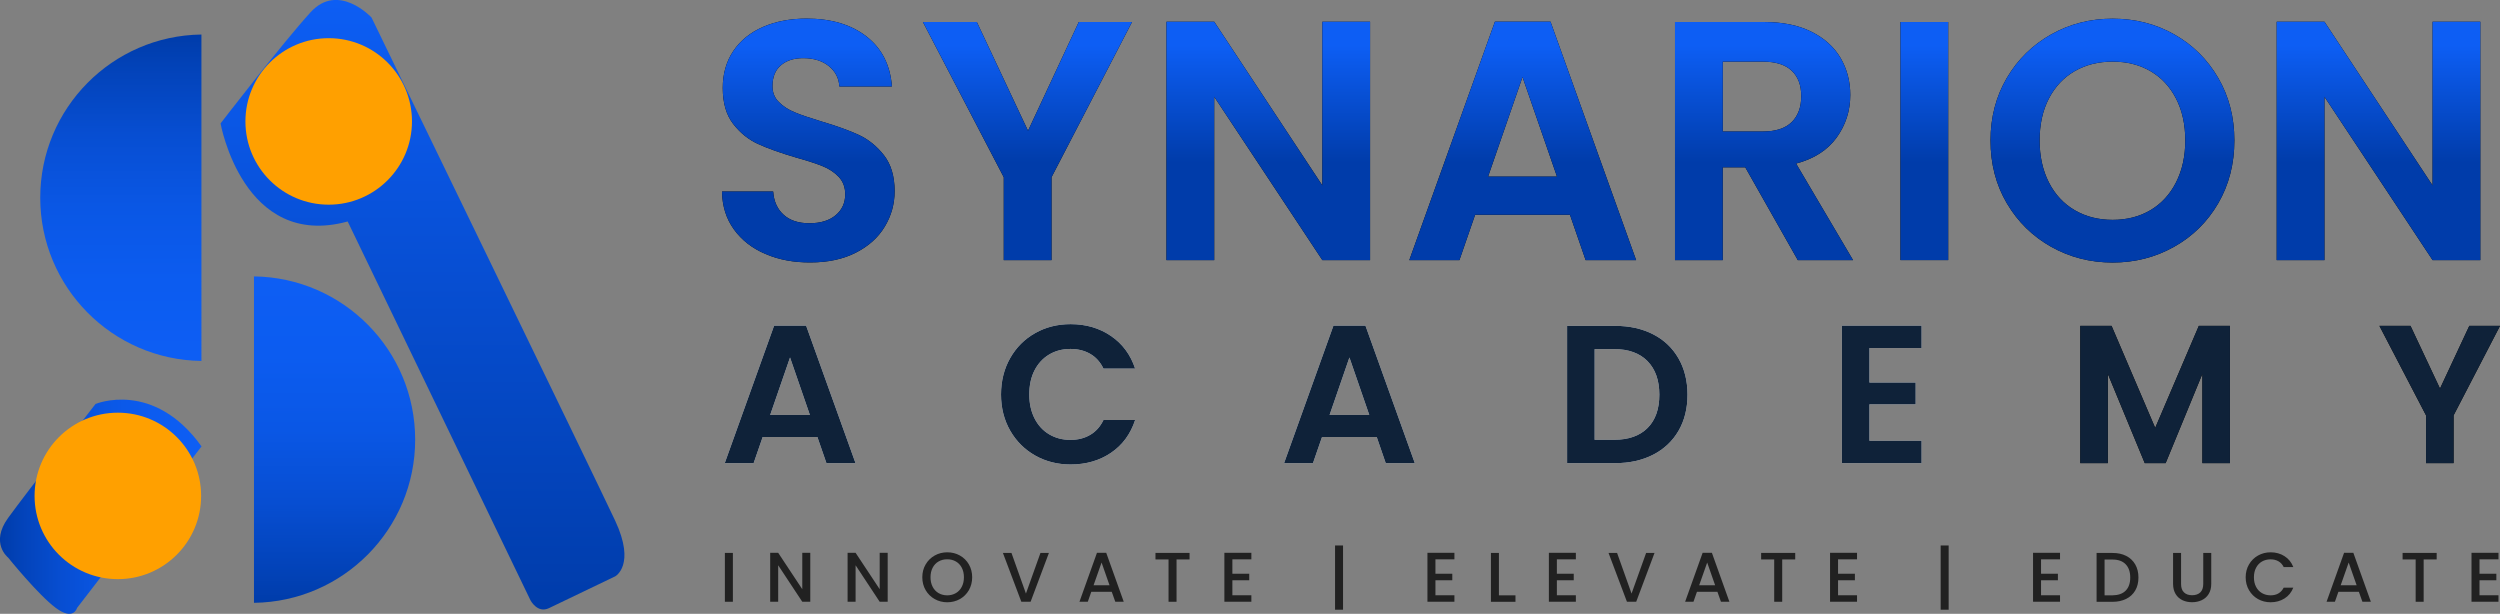 <?xml version="1.0" encoding="utf-8"?>
<!-- Generator: Adobe Illustrator 25.4.1, SVG Export Plug-In . SVG Version: 6.00 Build 0)  -->
<svg version="1.1" id="Layer_1" xmlns="http://www.w3.org/2000/svg" xmlns:xlink="http://www.w3.org/1999/xlink" x="0px" y="0px"
	 viewBox="0 0 493.84 121.25" style="enable-background:new 0 0 493.84 121.25;" xml:space="preserve">
<rect x="0" y="0" width="493.84" height="121.25" fill="#808080" stroke="none"/>
<style type="text/css">
	.st0{fill:url(#SVGID_1_);}
	.st1{fill:url(#SVGID_00000137102067152288071980000006301666743426227129_);}
	.st2{fill:url(#SVGID_00000176004105809878872370000000606487119963061915_);}
	.st3{fill:url(#SVGID_00000022527402649156133380000011465622566078387364_);}
	.st4{fill:url(#SVGID_00000008134765871284810080000002993691323796957073_);}
	.st5{fill:url(#SVGID_00000069380834032744491640000011029942716204731325_);}
	.st6{fill:url(#SVGID_00000083774184328645294920000012372754871964921524_);}
	.st7{fill:#0F2239;}
	.st8{fill:#212121;}
	.st9{fill:url(#SVGID_00000031188673665171660400000018074575858057972616_);}
	.st10{fill:url(#SVGID_00000066500294233274943280000011081207500672081541_);}
	.st11{fill:url(#SVGID_00000021101377281328969110000017711945333652158875_);}
	.st12{fill:url(#SVGID_00000042010856639832244550000000518023060336228287_);}
	.st13{fill:url(#SVGID_00000057127571776911369440000004235869332992075944_);}
	.st14{fill:url(#SVGID_00000049924296437258511150000004181674231437279657_);}
	.st15{fill:url(#SVGID_00000086666609411605392110000002712802892758275499_);}
	.st16{fill:url(#SVGID_00000108273334649635804110000012224546861050509712_);}
	.st17{fill-rule:evenodd;clip-rule:evenodd;fill:url(#SVGID_00000073711382190389370290000011776761332689711037_);}
	.st18{fill-rule:evenodd;clip-rule:evenodd;fill:url(#SVGID_00000170977975905400464460000010301763995836529290_);}
	.st19{fill-rule:evenodd;clip-rule:evenodd;fill:url(#SVGID_00000024721512075412662070000005085392781628092581_);}
	.st20{fill-rule:evenodd;clip-rule:evenodd;fill:url(#SVGID_00000085209363205188894060000008256247034827493249_);}
	.st21{fill-rule:evenodd;clip-rule:evenodd;fill:#FFA000;}
</style>
<g>
	<g>
		<linearGradient id="SVGID_1_" gradientUnits="userSpaceOnUse" x1="407.686" y1="77.875" x2="408.328" y2="77.875">
			<stop  offset="0" style="stop-color:#FFFFFF"/>
			<stop  offset="1" style="stop-color:#000000"/>
		</linearGradient>
		<path class="st0" d="M161.46,86.32h-10.8l-1.79,5.17h-5.71l9.75-27.16h6.33L169,91.49h-5.75L161.46,86.32z M159.98,81.97
			l-3.92-11.35l-3.92,11.35H159.98z"/>
		
			<linearGradient id="SVGID_00000156571966237348681470000014071911636261850500_" gradientUnits="userSpaceOnUse" x1="407.686" y1="77.875" x2="408.328" y2="77.875">
			<stop  offset="0" style="stop-color:#FFFFFF"/>
			<stop  offset="1" style="stop-color:#000000"/>
		</linearGradient>
		<path style="fill:url(#SVGID_00000156571966237348681470000014071911636261850500_);" d="M199.55,70.73
			c1.2-2.11,2.85-3.76,4.93-4.93c2.08-1.18,4.42-1.77,7.01-1.77c3.03,0,5.69,0.78,7.96,2.33c2.28,1.55,3.87,3.7,4.78,6.45h-6.26
			c-0.62-1.29-1.5-2.27-2.62-2.91c-1.13-0.65-2.43-0.97-3.9-0.97c-1.58,0-2.99,0.37-4.22,1.11c-1.23,0.74-2.19,1.78-2.88,3.13
			c-0.69,1.35-1.03,2.93-1.03,4.74c0,1.79,0.34,3.36,1.03,4.72c0.69,1.36,1.64,2.41,2.88,3.15c1.23,0.74,2.64,1.11,4.22,1.11
			c1.48,0,2.78-0.33,3.9-0.99c1.13-0.66,2-1.64,2.62-2.93h6.26c-0.91,2.77-2.49,4.93-4.76,6.47c-2.27,1.54-4.93,2.31-7.98,2.31
			c-2.59,0-4.93-0.59-7.01-1.77c-2.08-1.18-3.73-2.82-4.93-4.91c-1.2-2.1-1.81-4.48-1.81-7.15
			C197.75,75.23,198.35,72.84,199.55,70.73z"/>
		
			<linearGradient id="SVGID_00000052816691362277643350000009460964110731166599_" gradientUnits="userSpaceOnUse" x1="407.686" y1="77.875" x2="408.328" y2="77.875">
			<stop  offset="0" style="stop-color:#FFFFFF"/>
			<stop  offset="1" style="stop-color:#000000"/>
		</linearGradient>
		<path style="fill:url(#SVGID_00000052816691362277643350000009460964110731166599_);" d="M271.95,86.32h-10.8l-1.79,5.17h-5.71
			l9.75-27.16h6.33l9.75,27.16h-5.75L271.95,86.32z M270.48,81.97l-3.92-11.35l-3.92,11.35H270.48z"/>
		
			<linearGradient id="SVGID_00000133509860711526011320000002394159630113989041_" gradientUnits="userSpaceOnUse" x1="407.686" y1="77.875" x2="408.328" y2="77.875">
			<stop  offset="0" style="stop-color:#FFFFFF"/>
			<stop  offset="1" style="stop-color:#000000"/>
		</linearGradient>
		<path style="fill:url(#SVGID_00000133509860711526011320000002394159630113989041_);" d="M326.56,66.04
			c2.16,1.11,3.83,2.7,5.01,4.76c1.18,2.06,1.77,4.45,1.77,7.17s-0.59,5.1-1.77,7.13c-1.18,2.03-2.85,3.61-5.01,4.72
			c-2.16,1.11-4.67,1.67-7.52,1.67h-9.48V64.37h9.48C321.89,64.37,324.4,64.93,326.56,66.04z M325.45,84.54
			c1.55-1.55,2.33-3.74,2.33-6.57c0-2.82-0.78-5.03-2.33-6.62c-1.55-1.59-3.76-2.39-6.6-2.39H315v17.91h3.85
			C321.7,86.87,323.9,86.09,325.45,84.54z"/>
		
			<linearGradient id="SVGID_00000104672563418343379570000017810045015008065699_" gradientUnits="userSpaceOnUse" x1="407.686" y1="77.875" x2="408.328" y2="77.875">
			<stop  offset="0" style="stop-color:#FFFFFF"/>
			<stop  offset="1" style="stop-color:#000000"/>
		</linearGradient>
		<path style="fill:url(#SVGID_00000104672563418343379570000017810045015008065699_);" d="M369.28,68.76v6.8h9.13v4.31h-9.13v7.19
			h10.3v4.43h-15.74V64.33h15.74v4.43H369.28z"/>
		
			<linearGradient id="SVGID_00000027582904441937926580000002151213549529528483_" gradientUnits="userSpaceOnUse" x1="407.686" y1="77.875" x2="408.328" y2="77.875">
			<stop  offset="0" style="stop-color:#FFFFFF"/>
			<stop  offset="1" style="stop-color:#000000"/>
		</linearGradient>
		<path style="fill:url(#SVGID_00000027582904441937926580000002151213549529528483_);" d="M440.49,64.37v27.12h-5.44V73.85
			l-7.26,17.64h-4.12l-7.3-17.64v17.64h-5.44V64.37h6.18l8.62,20.16l8.62-20.16H440.49z"/>
		
			<linearGradient id="SVGID_00000013893298883030312110000000734592964443569855_" gradientUnits="userSpaceOnUse" x1="407.686" y1="77.875" x2="408.328" y2="77.875">
			<stop  offset="0" style="stop-color:#FFFFFF"/>
			<stop  offset="1" style="stop-color:#000000"/>
		</linearGradient>
		<path style="fill:url(#SVGID_00000013893298883030312110000000734592964443569855_);" d="M493.84,64.37l-9.17,17.68v9.44h-5.44
			v-9.44l-9.21-17.68h6.14l5.83,12.39l5.79-12.39H493.84z"/>
	</g>
	<g>
		<path class="st7" d="M161.46,86.32h-10.8l-1.79,5.17h-5.71l9.75-27.16h6.33L169,91.49h-5.75L161.46,86.32z M159.98,81.97
			l-3.92-11.35l-3.92,11.35H159.98z"/>
		<path class="st7" d="M199.55,70.73c1.2-2.11,2.85-3.76,4.93-4.93c2.08-1.18,4.42-1.77,7.01-1.77c3.03,0,5.69,0.78,7.96,2.33
			c2.28,1.55,3.87,3.7,4.78,6.45h-6.26c-0.62-1.29-1.5-2.27-2.62-2.91c-1.13-0.65-2.43-0.97-3.9-0.97c-1.58,0-2.99,0.37-4.22,1.11
			c-1.23,0.74-2.19,1.78-2.88,3.13c-0.69,1.35-1.03,2.93-1.03,4.74c0,1.79,0.34,3.36,1.03,4.72c0.69,1.36,1.64,2.41,2.88,3.15
			c1.23,0.74,2.64,1.11,4.22,1.11c1.48,0,2.78-0.33,3.9-0.99c1.13-0.66,2-1.64,2.62-2.93h6.26c-0.91,2.77-2.49,4.93-4.76,6.47
			c-2.27,1.54-4.93,2.31-7.98,2.31c-2.59,0-4.93-0.59-7.01-1.77c-2.08-1.18-3.73-2.82-4.93-4.91c-1.2-2.1-1.81-4.48-1.81-7.15
			C197.75,75.23,198.35,72.84,199.55,70.73z"/>
		<path class="st7" d="M271.95,86.32h-10.8l-1.79,5.17h-5.71l9.75-27.16h6.33l9.75,27.16h-5.75L271.95,86.32z M270.48,81.97
			l-3.92-11.35l-3.92,11.35H270.48z"/>
		<path class="st7" d="M326.56,66.04c2.16,1.11,3.83,2.7,5.01,4.76c1.18,2.06,1.77,4.45,1.77,7.17s-0.59,5.1-1.77,7.13
			c-1.18,2.03-2.85,3.61-5.01,4.72c-2.16,1.11-4.67,1.67-7.52,1.67h-9.48V64.37h9.48C321.89,64.37,324.4,64.93,326.56,66.04z
			 M325.45,84.54c1.55-1.55,2.33-3.74,2.33-6.57c0-2.82-0.78-5.03-2.33-6.62c-1.55-1.59-3.76-2.39-6.6-2.39H315v17.91h3.85
			C321.7,86.87,323.9,86.09,325.45,84.54z"/>
		<path class="st7" d="M369.28,68.76v6.8h9.13v4.31h-9.13v7.19h10.3v4.43h-15.74V64.33h15.74v4.43H369.28z"/>
		<path class="st7" d="M440.49,64.37v27.12h-5.44V73.85l-7.26,17.64h-4.12l-7.3-17.64v17.64h-5.44V64.37h6.18l8.62,20.16l8.62-20.16
			H440.49z"/>
		<path class="st7" d="M493.84,64.37l-9.17,17.68v9.44h-5.44v-9.44l-9.21-17.68h6.14l5.83,12.39l5.79-12.39H493.84z"/>
	</g>
</g>
<g>
	<path class="st8" d="M144.77,109.22v9.65h-1.58v-9.65H144.77z"/>
	<path class="st8" d="M160.06,118.87h-1.58l-4.76-7.21v7.21h-1.58v-9.67h1.58l4.76,7.19v-7.19h1.58V118.87z"/>
	<path class="st8" d="M175.35,118.87h-1.58l-4.76-7.21v7.21h-1.58v-9.67h1.58l4.76,7.19v-7.19h1.58V118.87z"/>
	<path class="st8" d="M184.64,118.34c-0.75-0.42-1.35-1.01-1.79-1.76c-0.44-0.75-0.66-1.6-0.66-2.55s0.22-1.79,0.66-2.54
		s1.04-1.34,1.79-1.76c0.75-0.42,1.58-0.63,2.48-0.63c0.91,0,1.74,0.21,2.49,0.63c0.75,0.42,1.35,1.01,1.78,1.76s0.65,1.6,0.65,2.54
		s-0.22,1.79-0.65,2.55c-0.44,0.75-1.03,1.34-1.78,1.76c-0.75,0.42-1.59,0.63-2.49,0.63C186.22,118.97,185.39,118.76,184.64,118.34z
		 M188.82,117.16c0.5-0.29,0.89-0.71,1.17-1.25c0.28-0.54,0.42-1.17,0.42-1.88s-0.14-1.34-0.42-1.88c-0.28-0.54-0.67-0.95-1.17-1.24
		s-1.07-0.43-1.71-0.43c-0.64,0-1.21,0.14-1.71,0.43c-0.5,0.29-0.89,0.7-1.17,1.24c-0.28,0.54-0.42,1.16-0.42,1.88
		s0.14,1.34,0.42,1.88s0.67,0.96,1.17,1.25c0.5,0.29,1.07,0.44,1.71,0.44C187.75,117.6,188.32,117.45,188.82,117.16z"/>
	<path class="st8" d="M207.2,109.22l-3.62,9.65h-1.83l-3.64-9.65h1.69l2.86,8.03l2.87-8.03H207.2z"/>
	<path class="st8" d="M219.61,116.9h-4.04l-0.69,1.97h-1.65l3.46-9.67h1.83l3.46,9.67h-1.67L219.61,116.9z M219.17,115.61
		l-1.57-4.49l-1.58,4.49H219.17z"/>
	<path class="st8" d="M234.98,109.22v1.29h-2.57v8.36h-1.58v-8.36h-2.58v-1.29H234.98z"/>
	<path class="st8" d="M243.44,110.5v2.83h3.33v1.29h-3.33v2.96h3.75v1.29h-5.33v-9.67h5.33v1.29H243.44z"/>
	<path class="st8" d="M265.3,120.44h-1.58v-12.69h1.58V120.44z"/>
	<path class="st8" d="M283.55,110.5v2.83h3.33v1.29h-3.33v2.96h3.75v1.29h-5.33v-9.67h5.33v1.29H283.55z"/>
	<path class="st8" d="M296.1,117.6h3.26v1.28h-4.85v-9.65h1.58V117.6z"/>
	<path class="st8" d="M307.54,110.5v2.83h3.33v1.29h-3.33v2.96h3.75v1.29h-5.33v-9.67h5.33v1.29H307.54z"/>
	<path class="st8" d="M326.83,109.22l-3.62,9.65h-1.83l-3.64-9.65h1.69l2.86,8.03l2.88-8.03H326.83z"/>
	<path class="st8" d="M339.25,116.9h-4.04l-0.69,1.97h-1.65l3.46-9.67h1.83l3.46,9.67h-1.67L339.25,116.9z M338.8,115.61l-1.57-4.49
		l-1.58,4.49H338.8z"/>
	<path class="st8" d="M354.62,109.22v1.29h-2.57v8.36h-1.58v-8.36h-2.58v-1.29H354.62z"/>
	<path class="st8" d="M363.08,110.5v2.83h3.33v1.29h-3.33v2.96h3.75v1.29h-5.33v-9.67h5.33v1.29H363.08z"/>
	<path class="st8" d="M384.93,120.44h-1.58v-12.69h1.58V120.44z"/>
	<path class="st8" d="M403.18,110.5v2.83h3.33v1.29h-3.33v2.96h3.75v1.29h-5.33v-9.67h5.33v1.29H403.18z"/>
	<path class="st8" d="M420,109.81c0.77,0.39,1.37,0.96,1.79,1.69c0.42,0.74,0.63,1.59,0.63,2.58s-0.21,1.83-0.63,2.56
		c-0.42,0.72-1.02,1.28-1.79,1.66c-0.77,0.38-1.67,0.58-2.7,0.58h-3.15v-9.65h3.15C418.33,109.22,419.23,109.42,420,109.81z
		 M419.9,116.67c0.6-0.61,0.9-1.47,0.9-2.58c0-1.12-0.3-2-0.9-2.62c-0.6-0.63-1.47-0.94-2.6-0.94h-1.57v7.07h1.57
		C418.43,117.58,419.3,117.28,419.9,116.67z"/>
	<path class="st8" d="M430.84,109.22v6.15c0,0.73,0.19,1.28,0.58,1.65c0.38,0.37,0.92,0.56,1.6,0.56c0.69,0,1.23-0.19,1.62-0.56
		c0.38-0.37,0.58-0.92,0.58-1.65v-6.15h1.58v6.12c0,0.79-0.17,1.45-0.51,2c-0.34,0.55-0.8,0.95-1.38,1.22s-1.21,0.4-1.9,0.4
		s-1.33-0.13-1.9-0.4s-1.02-0.68-1.35-1.22c-0.33-0.55-0.5-1.21-0.5-2v-6.12H430.84z"/>
	<path class="st8" d="M444.26,111.49c0.44-0.75,1.04-1.34,1.79-1.76s1.58-0.63,2.48-0.63c1.03,0,1.94,0.25,2.74,0.76
		s1.38,1.22,1.74,2.15h-1.9c-0.25-0.51-0.6-0.89-1.04-1.14s-0.96-0.38-1.54-0.38c-0.64,0-1.21,0.14-1.71,0.43s-0.89,0.7-1.17,1.24
		c-0.28,0.54-0.42,1.16-0.42,1.88s0.14,1.34,0.42,1.88c0.28,0.54,0.67,0.95,1.17,1.24c0.5,0.29,1.07,0.44,1.71,0.44
		c0.58,0,1.1-0.12,1.54-0.38s0.79-0.63,1.04-1.14h1.9c-0.36,0.93-0.94,1.64-1.74,2.14s-1.71,0.75-2.74,0.75
		c-0.91,0-1.74-0.21-2.49-0.63c-0.75-0.42-1.34-1.01-1.78-1.76c-0.44-0.75-0.66-1.6-0.66-2.54S443.82,112.24,444.26,111.49z"/>
	<path class="st8" d="M465.96,116.9h-4.04l-0.69,1.97h-1.65l3.46-9.67h1.83l3.46,9.67h-1.67L465.96,116.9z M465.52,115.61
		l-1.57-4.49l-1.58,4.49H465.52z"/>
	<path class="st8" d="M481.33,109.22v1.29h-2.57v8.36h-1.58v-8.36h-2.58v-1.29H481.33z"/>
	<path class="st8" d="M489.79,110.5v2.83h3.33v1.29h-3.33v2.96h3.75v1.29h-5.33v-9.67h5.33v1.29H489.79z"/>
</g>
<g>
	<g>
		<path d="M151.21,50.17c-2.63-1.12-4.71-2.74-6.23-4.85c-1.53-2.11-2.31-4.6-2.36-7.48h10.11c0.13,1.93,0.82,3.46,2.06,4.58
			c1.23,1.12,2.93,1.68,5.09,1.68c2.2,0,3.93-0.53,5.19-1.58c1.26-1.05,1.89-2.44,1.89-4.14c0-1.39-0.43-2.54-1.28-3.44
			c-0.85-0.9-1.92-1.61-3.2-2.12c-1.28-0.52-3.04-1.09-5.29-1.72c-3.06-0.9-5.54-1.79-7.45-2.66c-1.91-0.88-3.55-2.2-4.92-3.98
			c-1.37-1.77-2.05-4.14-2.05-7.11c0-2.78,0.7-5.21,2.09-7.28c1.39-2.07,3.35-3.65,5.86-4.75c2.52-1.1,5.39-1.65,8.62-1.65
			c4.85,0,8.79,1.18,11.83,3.54c3.03,2.36,4.7,5.65,5.02,9.87H165.8c-0.09-1.62-0.77-2.95-2.06-4.01c-1.28-1.05-2.98-1.58-5.09-1.58
			c-1.84,0-3.31,0.47-4.41,1.42c-1.1,0.94-1.65,2.31-1.65,4.11c0,1.26,0.42,2.3,1.25,3.13c0.83,0.83,1.86,1.51,3.1,2.02
			c1.23,0.52,2.98,1.11,5.22,1.79c3.05,0.9,5.55,1.8,7.48,2.69c1.93,0.9,3.59,2.25,4.99,4.04c1.39,1.8,2.09,4.16,2.09,7.07
			c0,2.52-0.65,4.85-1.95,7.01c-1.3,2.16-3.21,3.87-5.73,5.15c-2.52,1.28-5.5,1.92-8.96,1.92C156.79,51.86,153.84,51.3,151.21,50.17
			z"/>
		<path d="M223.61,4.35l-15.9,30.66v16.37h-9.43V35.01L182.31,4.35h10.65l10.11,21.49L213.1,4.35H223.61z"/>
		<path d="M270.64,51.38h-9.43l-21.36-32.27v32.27h-9.43V4.29h9.43l21.36,32.34V4.29h9.43V51.38z"/>
		<path d="M310.12,42.42h-18.73l-3.1,8.96h-9.9l16.91-47.1h10.98l16.91,47.1h-9.97L310.12,42.42z M307.56,34.88l-6.81-19.67
			l-6.8,19.67H307.56z"/>
		<path d="M355.13,51.38l-10.38-18.33h-4.45v18.33h-9.43V4.35h17.65c3.64,0,6.74,0.64,9.3,1.92s4.48,3.01,5.76,5.19
			c1.28,2.18,1.92,4.62,1.92,7.31c0,3.1-0.9,5.9-2.69,8.39c-1.8,2.49-4.47,4.21-8.02,5.15l11.25,19.07H355.13z M340.31,25.98h7.88
			c2.56,0,4.47-0.62,5.73-1.85c1.26-1.24,1.89-2.95,1.89-5.15c0-2.16-0.63-3.83-1.89-5.02c-1.26-1.19-3.17-1.79-5.73-1.79h-7.88
			V25.98z"/>
		<path d="M384.84,4.35v47.03h-9.43V4.35H384.84z"/>
		<path d="M405.19,48.76c-3.68-2.07-6.6-4.93-8.76-8.59c-2.16-3.66-3.23-7.8-3.23-12.43c0-4.58,1.08-8.7,3.23-12.36
			c2.16-3.66,5.08-6.52,8.76-8.59c3.68-2.07,7.73-3.1,12.13-3.1c4.45,0,8.5,1.03,12.16,3.1c3.66,2.07,6.56,4.93,8.69,8.59
			c2.13,3.66,3.2,7.78,3.2,12.36c0,4.63-1.07,8.77-3.2,12.43c-2.13,3.66-5.04,6.53-8.73,8.59c-3.68,2.07-7.73,3.1-12.13,3.1
			S408.87,50.82,405.19,48.76z M424.8,41.51c2.16-1.28,3.84-3.11,5.05-5.49c1.21-2.38,1.82-5.14,1.82-8.29
			c0-3.14-0.61-5.9-1.82-8.25c-1.21-2.36-2.9-4.17-5.05-5.42c-2.16-1.26-4.65-1.89-7.48-1.89s-5.33,0.63-7.51,1.89
			c-2.18,1.26-3.87,3.07-5.09,5.42s-1.82,5.11-1.82,8.25c0,3.14,0.61,5.91,1.82,8.29c1.21,2.38,2.91,4.21,5.09,5.49
			s4.68,1.92,7.51,1.92S422.64,42.79,424.8,41.51z"/>
		<path d="M489.95,51.38h-9.43l-21.36-32.27v32.27h-9.43V4.29h9.43l21.36,32.34V4.29h9.43V51.38z"/>
	</g>
	<g>
		
			<linearGradient id="SVGID_00000172412677638392499670000005935677485737910936_" gradientUnits="userSpaceOnUse" x1="316.286" y1="51.856" x2="316.286" y2="3.68">
			<stop  offset="0.41" style="stop-color:#003CAA"/>
			<stop  offset="0.889" style="stop-color:#0D5EF4"/>
		</linearGradient>
		<path style="fill:url(#SVGID_00000172412677638392499670000005935677485737910936_);" d="M151.21,50.17
			c-2.63-1.12-4.71-2.74-6.23-4.85c-1.53-2.11-2.31-4.6-2.36-7.48h10.11c0.13,1.93,0.82,3.46,2.06,4.58
			c1.23,1.12,2.93,1.68,5.09,1.68c2.2,0,3.93-0.53,5.19-1.58c1.26-1.05,1.89-2.44,1.89-4.14c0-1.39-0.43-2.54-1.28-3.44
			c-0.85-0.9-1.92-1.61-3.2-2.12c-1.28-0.52-3.04-1.09-5.29-1.72c-3.06-0.9-5.54-1.79-7.45-2.66c-1.91-0.88-3.55-2.2-4.92-3.98
			c-1.37-1.77-2.05-4.14-2.05-7.11c0-2.78,0.7-5.21,2.09-7.28c1.39-2.07,3.35-3.65,5.86-4.75c2.52-1.1,5.39-1.65,8.62-1.65
			c4.85,0,8.79,1.18,11.83,3.54c3.03,2.36,4.7,5.65,5.02,9.87H165.8c-0.09-1.62-0.77-2.95-2.06-4.01c-1.28-1.05-2.98-1.58-5.09-1.58
			c-1.84,0-3.31,0.47-4.41,1.42c-1.1,0.94-1.65,2.31-1.65,4.11c0,1.26,0.42,2.3,1.25,3.13c0.83,0.83,1.86,1.51,3.1,2.02
			c1.23,0.52,2.98,1.11,5.22,1.79c3.05,0.9,5.55,1.8,7.48,2.69c1.93,0.9,3.59,2.25,4.99,4.04c1.39,1.8,2.09,4.16,2.09,7.07
			c0,2.52-0.65,4.85-1.95,7.01c-1.3,2.16-3.21,3.87-5.73,5.15c-2.52,1.28-5.5,1.92-8.96,1.92C156.79,51.86,153.84,51.3,151.21,50.17
			z"/>
		
			<linearGradient id="SVGID_00000010299275400895324480000007873531439769016984_" gradientUnits="userSpaceOnUse" x1="316.286" y1="51.856" x2="316.286" y2="3.68">
			<stop  offset="0.41" style="stop-color:#003CAA"/>
			<stop  offset="0.889" style="stop-color:#0D5EF4"/>
		</linearGradient>
		<path style="fill:url(#SVGID_00000010299275400895324480000007873531439769016984_);" d="M223.61,4.35l-15.9,30.66v16.37h-9.43
			V35.01L182.31,4.35h10.65l10.11,21.49L213.1,4.35H223.61z"/>
		
			<linearGradient id="SVGID_00000048487539906589577680000018309084856724183461_" gradientUnits="userSpaceOnUse" x1="316.286" y1="51.856" x2="316.286" y2="3.68">
			<stop  offset="0.41" style="stop-color:#003CAA"/>
			<stop  offset="0.889" style="stop-color:#0D5EF4"/>
		</linearGradient>
		<path style="fill:url(#SVGID_00000048487539906589577680000018309084856724183461_);" d="M270.64,51.38h-9.43l-21.36-32.27v32.27
			h-9.43V4.29h9.43l21.36,32.34V4.29h9.43V51.38z"/>
		
			<linearGradient id="SVGID_00000048473567307421700800000001430380995488900494_" gradientUnits="userSpaceOnUse" x1="316.286" y1="51.856" x2="316.286" y2="3.68">
			<stop  offset="0.41" style="stop-color:#003CAA"/>
			<stop  offset="0.889" style="stop-color:#0D5EF4"/>
		</linearGradient>
		<path style="fill:url(#SVGID_00000048473567307421700800000001430380995488900494_);" d="M310.12,42.42h-18.73l-3.1,8.96h-9.9
			l16.91-47.1h10.98l16.91,47.1h-9.97L310.12,42.42z M307.56,34.88l-6.81-19.67l-6.8,19.67H307.56z"/>
		
			<linearGradient id="SVGID_00000064333049490728301890000001850987330960296119_" gradientUnits="userSpaceOnUse" x1="316.286" y1="51.856" x2="316.286" y2="3.68">
			<stop  offset="0.41" style="stop-color:#003CAA"/>
			<stop  offset="0.889" style="stop-color:#0D5EF4"/>
		</linearGradient>
		<path style="fill:url(#SVGID_00000064333049490728301890000001850987330960296119_);" d="M355.13,51.38l-10.38-18.33h-4.45v18.33
			h-9.43V4.35h17.65c3.64,0,6.74,0.64,9.3,1.92s4.48,3.01,5.76,5.19c1.28,2.18,1.92,4.62,1.92,7.31c0,3.1-0.9,5.9-2.69,8.39
			c-1.8,2.49-4.47,4.21-8.02,5.15l11.25,19.07H355.13z M340.31,25.98h7.88c2.56,0,4.47-0.62,5.73-1.85
			c1.26-1.24,1.89-2.95,1.89-5.15c0-2.16-0.63-3.83-1.89-5.02c-1.26-1.19-3.17-1.79-5.73-1.79h-7.88V25.98z"/>
		
			<linearGradient id="SVGID_00000126302626076042358110000004682259612057031854_" gradientUnits="userSpaceOnUse" x1="316.286" y1="51.856" x2="316.286" y2="3.68">
			<stop  offset="0.41" style="stop-color:#003CAA"/>
			<stop  offset="0.889" style="stop-color:#0D5EF4"/>
		</linearGradient>
		<path style="fill:url(#SVGID_00000126302626076042358110000004682259612057031854_);" d="M384.84,4.35v47.03h-9.43V4.35H384.84z"
			/>
		
			<linearGradient id="SVGID_00000018931652153148755550000004277328180335853707_" gradientUnits="userSpaceOnUse" x1="316.286" y1="51.856" x2="316.286" y2="3.68">
			<stop  offset="0.41" style="stop-color:#003CAA"/>
			<stop  offset="0.889" style="stop-color:#0D5EF4"/>
		</linearGradient>
		<path style="fill:url(#SVGID_00000018931652153148755550000004277328180335853707_);" d="M405.19,48.76
			c-3.68-2.07-6.6-4.93-8.76-8.59c-2.16-3.66-3.23-7.8-3.23-12.43c0-4.58,1.08-8.7,3.23-12.36c2.16-3.66,5.08-6.52,8.76-8.59
			c3.68-2.07,7.73-3.1,12.13-3.1c4.45,0,8.5,1.03,12.16,3.1c3.66,2.07,6.56,4.93,8.69,8.59c2.13,3.66,3.2,7.78,3.2,12.36
			c0,4.63-1.07,8.77-3.2,12.43c-2.13,3.66-5.04,6.53-8.73,8.59c-3.68,2.07-7.73,3.1-12.13,3.1S408.87,50.82,405.19,48.76z
			 M424.8,41.51c2.16-1.28,3.84-3.11,5.05-5.49c1.21-2.38,1.82-5.14,1.82-8.29c0-3.14-0.61-5.9-1.82-8.25
			c-1.21-2.36-2.9-4.17-5.05-5.42c-2.16-1.26-4.65-1.89-7.48-1.89s-5.33,0.63-7.51,1.89c-2.18,1.26-3.87,3.07-5.09,5.42
			s-1.82,5.11-1.82,8.25c0,3.14,0.61,5.91,1.82,8.29c1.21,2.38,2.91,4.21,5.09,5.49s4.68,1.92,7.51,1.92S422.64,42.79,424.8,41.51z"
			/>
		
			<linearGradient id="SVGID_00000019661944874362323680000002083916640923926443_" gradientUnits="userSpaceOnUse" x1="316.286" y1="51.856" x2="316.286" y2="3.68">
			<stop  offset="0.41" style="stop-color:#003CAA"/>
			<stop  offset="0.889" style="stop-color:#0D5EF4"/>
		</linearGradient>
		<path style="fill:url(#SVGID_00000019661944874362323680000002083916640923926443_);" d="M489.95,51.38h-9.43l-21.36-32.27v32.27
			h-9.43V4.29h9.43l21.36,32.34V4.29h9.43V51.38z"/>
	</g>
</g>
<g>
	<g>
		<g>
			
				<linearGradient id="SVGID_00000090974233162246903570000017608301719646432128_" gradientUnits="userSpaceOnUse" x1="66.092" y1="119.081" x2="66.092" y2="54.599">
				<stop  offset="0" style="stop-color:#003CAA"/>
				<stop  offset="0.091" style="stop-color:#0242B7"/>
				<stop  offset="0.308" style="stop-color:#074ED2"/>
				<stop  offset="0.53" style="stop-color:#0A57E5"/>
				<stop  offset="0.757" style="stop-color:#0C5CF0"/>
				<stop  offset="1" style="stop-color:#0D5EF4"/>
			</linearGradient>
			<path style="fill-rule:evenodd;clip-rule:evenodd;fill:url(#SVGID_00000090974233162246903570000017608301719646432128_);" d="
				M50.17,54.6v64.48c17.62-0.23,31.84-14.57,31.84-32.24C82.01,69.17,67.8,54.83,50.17,54.6z"/>
		</g>
	</g>
	<g>
		<g>
			
				<linearGradient id="SVGID_00000015345258795016512050000012554772610138772353_" gradientUnits="userSpaceOnUse" x1="272.377" y1="-57.65" x2="272.377" y2="-122.132" gradientTransform="matrix(-1 0 0 -1 296.247 -50.833)">
				<stop  offset="0" style="stop-color:#003CAA"/>
				<stop  offset="0.091" style="stop-color:#0242B7"/>
				<stop  offset="0.308" style="stop-color:#074ED2"/>
				<stop  offset="0.53" style="stop-color:#0A57E5"/>
				<stop  offset="0.757" style="stop-color:#0C5CF0"/>
				<stop  offset="1" style="stop-color:#0D5EF4"/>
			</linearGradient>
			<path style="fill-rule:evenodd;clip-rule:evenodd;fill:url(#SVGID_00000015345258795016512050000012554772610138772353_);" d="
				M39.79,6.82C22.17,7.05,7.95,21.39,7.95,39.06c0,17.67,14.22,32.01,31.84,32.24V6.82z"/>
		</g>
	</g>
	
		<linearGradient id="SVGID_00000100354374190763139860000001240948877863006886_" gradientUnits="userSpaceOnUse" x1="83.455" y1="120.399" x2="83.455" y2="-9.094947e-13">
		<stop  offset="0" style="stop-color:#003CAA"/>
		<stop  offset="0.867" style="stop-color:#0B59EA"/>
		<stop  offset="1" style="stop-color:#0D5EF4"/>
	</linearGradient>
	<path style="fill-rule:evenodd;clip-rule:evenodd;fill:url(#SVGID_00000100354374190763139860000001240948877863006886_);" d="
		M68.68,43.75l36.1,74.81c0,0,1.36,2.67,3.66,1.57c2.3-1.1,13.08-6.28,13.08-6.28s4.12-2.2,0-10.99
		c-4.12-8.79-48.13-99.4-48.13-99.4s-6.54-7.05-12.03-1.05c-5.49,6-17.79,21.97-17.79,21.97S48.01,49.4,68.68,43.75z"/>
	
		<linearGradient id="SVGID_00000031916297082877878750000001221696974929614228_" gradientUnits="userSpaceOnUse" x1="0" y1="100.099" x2="39.811" y2="100.099">
		<stop  offset="0" style="stop-color:#003CAA"/>
		<stop  offset="0.091" style="stop-color:#0242B7"/>
		<stop  offset="0.308" style="stop-color:#074ED2"/>
		<stop  offset="0.53" style="stop-color:#0A57E5"/>
		<stop  offset="0.757" style="stop-color:#0C5CF0"/>
		<stop  offset="1" style="stop-color:#0D5EF4"/>
	</linearGradient>
	<path style="fill-rule:evenodd;clip-rule:evenodd;fill:url(#SVGID_00000031916297082877878750000001221696974929614228_);" d="
		M39.81,88.18l-24.59,31.91c0,0-0.67,2.61-4.19,0c-3.52-2.61-9.42-9.94-9.42-9.94s-3.64-2.83,0-7.85
		c3.64-5.02,17.26-22.5,17.26-22.5S30.32,74.97,39.81,88.18z"/>
	<path class="st21" d="M23.28,114.4c-9.09,0-16.45-7.36-16.45-16.44s7.37-16.44,16.45-16.44c9.09,0,16.45,7.36,16.45,16.44
		S32.36,114.4,23.28,114.4z"/>
	<path class="st21" d="M64.93,40.43c-9.09,0-16.45-7.36-16.45-16.44S55.85,7.54,64.93,7.54c9.09,0,16.45,7.36,16.45,16.44
		S74.02,40.43,64.93,40.43z"/>
</g>
</svg>
